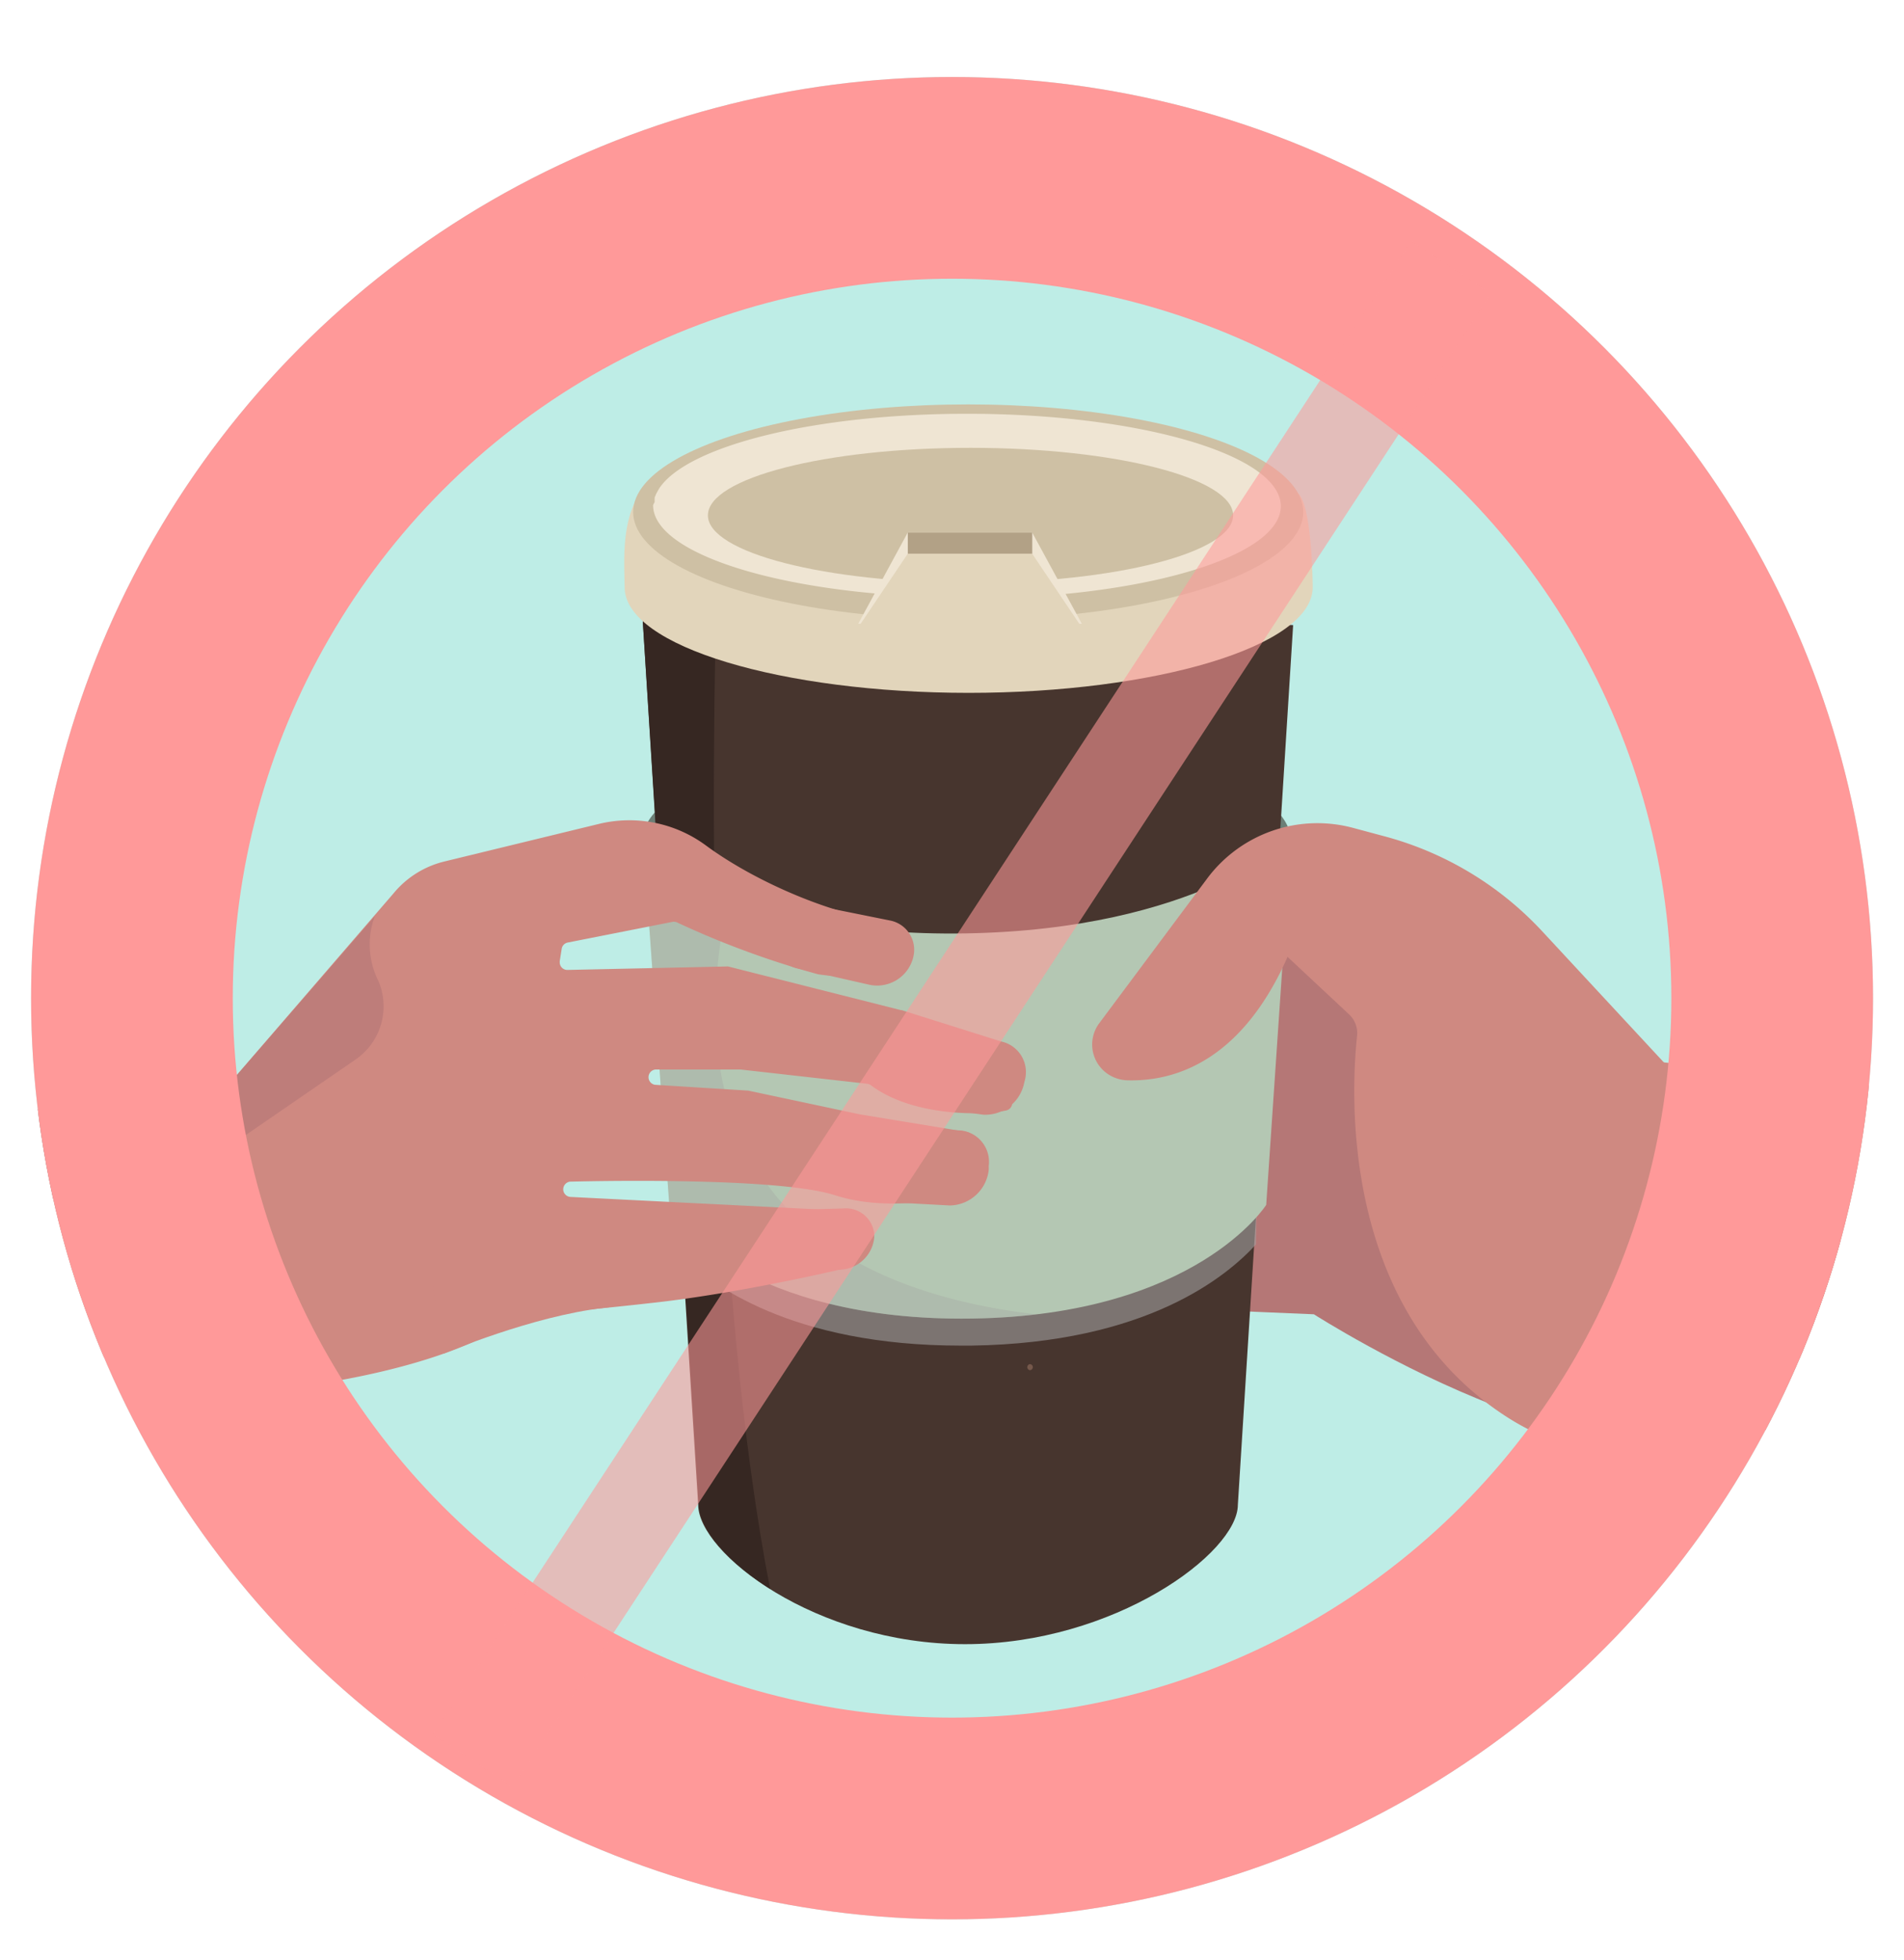 <svg id="Layer_1" data-name="Layer 1" xmlns="http://www.w3.org/2000/svg" xmlns:xlink="http://www.w3.org/1999/xlink" viewBox="0 0 160.49 165.16"><defs><style>.cls-1,.cls-18,.cls-21{fill:none;}.cls-2{fill:#06bba0;opacity:0.26;}.cls-3{clip-path:url(#clip-path);}.cls-17,.cls-4{fill:#b57776;}.cls-5{fill:#6b7f76;}.cls-6{fill:#47352e;}.cls-7{fill:#362722;}.cls-8{fill:#e2d5bb;}.cls-9{fill:#cec0a4;}.cls-10{fill:#efe5d3;}.cls-11,.cls-13{fill:#a09e9e;}.cls-11{opacity:0.6;}.cls-11,.cls-13,.cls-17{isolation:isolate;}.cls-12{fill:#b4c7b3;}.cls-13{opacity:0.3;}.cls-14{fill:#b2a186;}.cls-15{fill:#75584b;}.cls-16{fill:#cf8981;}.cls-17{opacity:0.65;}.cls-18,.cls-21{stroke:#f99;}.cls-18{stroke-miterlimit:10;stroke-width:17px;}.cls-19{opacity:0.57;}.cls-20{clip-path:url(#clip-path-2);}.cls-21{stroke-miterlimit:10;stroke-width:17px;}</style><clipPath id="clip-path"><circle class="cls-1" cx="80.25" cy="84.12" r="77.63"/></clipPath><clipPath id="clip-path-2"><rect class="cls-1" x="5.86" y="81.44" width="150.44" height="8.03" transform="translate(-34.83 106.45) rotate(-56.77)"/></clipPath></defs><title>contain</title><g id="Group_2441" data-name="Group 2441"><path id="Path_6090" data-name="Path 6090" class="cls-2" d="M80.25,6.49A77.63,77.63,0,1,1,2.62,84.12h0A77.63,77.63,0,0,1,80.25,6.49Z"/><g id="Group_2440" data-name="Group 2440"><g class="cls-3"><g id="Group_2439" data-name="Group 2439"><g id="Group_2438" data-name="Group 2438"><path id="Path_6065" data-name="Path 6065" class="cls-4" d="M146.74,117.3c7.35-11.78-15.12-20.4-15.12-20.4L116.29,72.42s-21.25-7.86-37-3.93-6.54,40.66-6.54,40.66l38,1.61S139.38,129.09,146.74,117.3Z"/><g id="Group_2437" data-name="Group 2437"><path id="Path_6066" data-name="Path 6066" class="cls-5" d="M54.14,70.91c0,4.88,12.24,8.83,27.34,8.83s27.34-3.95,27.34-8.83-12.24-8.83-27.34-8.83S54.14,66,54.14,70.91Z"/><path id="Path_6067" data-name="Path 6067" class="cls-6" d="M109,52.68l-4.66,74.13c0,4.06-10.42,11.75-23,11.75s-22.49-7.69-22.49-11.75L54,49.49Z"/><path id="Path_6068" data-name="Path 6068" class="cls-7" d="M64.91,133.9c-3.75-2.37-6-5.14-6-7.09L54,49.49l6.39.37C59.83,73,60.05,108.68,64.91,133.9Z"/><path id="Path_6069" data-name="Path 6069" class="cls-8" d="M52.65,49.49c0,5,13.36,8.9,29,8.9s29-3.89,29-8.9c0-1.07-.15-6.93-1.2-7.88-3.89-3.52-15.48-1.37-27.76-1.37-8.53,0-20.19-2.43-25.37-.51C52,41.32,52.65,47.21,52.65,49.49Z"/><ellipse id="Ellipse_643" data-name="Ellipse 643" class="cls-9" cx="81.61" cy="43.15" rx="28.24" ry="9.07"/><path id="Path_6070" data-name="Path 6070" class="cls-10" d="M55.18,42.32a.17.17,0,0,1,0-.07,1,1,0,0,1,0-.17.19.19,0,0,1,0-.07c0-.06,0-.13.05-.19s0,0,0,0a2.44,2.44,0,0,1,.1-.24h0l.12-.22,0,0,.13-.22h0c2.4-3.58,13.1-6.27,25.94-6.27,14.6,0,26.44,3.48,26.44,7.79,0,3.72-8.87,6.83-20.72,7.6h-.1c-.58,0-1.16.07-1.75.09h-.15l-.73,0h-.17l-.85,0h-2c-14.6,0-26.44-3.48-26.44-7.78A1.69,1.69,0,0,1,55.18,42.32Z"/><path id="Path_6071" data-name="Path 6071" class="cls-9" d="M59.67,43.43c0,3.14,9.91,5.69,22.13,5.69s22.14-2.55,22.14-5.69S94,37.74,81.8,37.74,59.67,40.28,59.67,43.43Z"/><path id="Path_6072" data-name="Path 6072" class="cls-11" d="M57,87.43c-.29-4.55-.66-9.11-.79-13.67,3,2,10.48,5.62,23.73,5.62.47,0,.94,0,1.43,0,13.86-.26,21.86-4.23,25.2-6.38-.16,10.62-.62,21.24-.7,31.87-2.43,2.65-9.14,8.31-24,8.53h-.88c-14.29,0-21.14-5.2-23.67-7.65C57.37,99.63,57.43,93.52,57,87.43Z"/><path id="Path_6073" data-name="Path 6073" class="cls-12" d="M108.82,70.72l-2.09,30.82s-5.87,9.3-24.8,9.58-25.45-8.64-25.45-8.64L54.26,71.66s7.7,7.33,27.15,7S108.82,70.72,108.82,70.72Z"/><path id="Path_6074" data-name="Path 6074" class="cls-13" d="M87.37,110.77a51.91,51.91,0,0,1-5.43.35c-18.93.28-25.45-8.64-25.45-8.64L54.27,71.66a22.79,22.79,0,0,0,7.15,4C58.64,88,59.06,107.44,87.37,110.77Z"/><path id="Path_6075" data-name="Path 6075" class="cls-10" d="M91.19,52.57,87,44.87H76.52l-4.18,7.7Z"/><path id="Path_6076" data-name="Path 6076" class="cls-8" d="M92,54.09l-5-7.43H76.52l-5,7.43Z"/><rect id="Rectangle_2745" data-name="Rectangle 2745" class="cls-14" x="76.52" y="44.88" width="10.49" height="1.78"/></g><path id="Path_6077" data-name="Path 6077" class="cls-15" d="M87.06,115.21a.26.26,0,0,0-.26-.25.26.26,0,0,0,0,.51.26.26,0,0,0,.26-.26Z"/><path id="Path_6078" data-name="Path 6078" class="cls-16" d="M56.68,77.69a.67.67,0,0,1,.46.08A74.64,74.64,0,0,0,68.93,82.1,10.27,10.27,0,0,0,75.52,81a.64.64,0,0,0,.29-.51l.1-2.1a.65.65,0,0,0-.58-.67c-5.15-.54-11.75-3.47-15.8-6.45a10.87,10.87,0,0,0-9.07-1.83l-13,3.16a8,8,0,0,0-4.3,2.7l-16.4,19a.64.64,0,0,1-.55.23l-79.1-6.34a.67.67,0,0,0-.47.16l-13,11.28a.64.64,0,0,0-.07.9l20.64,24.8a.65.65,0,0,0,.57.22l65.58-11.45a.67.67,0,0,1,.57.22c.8.93,4.23,4,14.4,2.53,10.61-1.47,16.81-4.37,18-6a.61.61,0,0,1,.6-.25c1.26.18,5.13-.13,11.4-.84,6.56-.74,14.48-2.51,16.42-3a.64.64,0,0,0,.49-.55l.41-3.41a.63.63,0,0,0-.56-.72h0l-24-1.21a.65.65,0,0,1-.61-.56h0a.66.66,0,0,1,.56-.73h.07c3.37-.08,17.7-.32,22.28,1.15,4.38,1.41,9.34.31,10.84-.08a.65.65,0,0,0,.48-.57l.3-4a.65.65,0,0,0-.54-.69l-9-1.48-9.4-2h0l-7.86-.49a.65.65,0,0,1,.06-1.29l7,0h.14l10.74,1.21a.71.71,0,0,1,.25.11C77,94.16,83,94,84.82,93.58a.64.64,0,0,0,.5-.64l-.07-3.62a.66.66,0,0,0-.63-.64c-2.65,0-7.87-3.08-8.57-3.5l-.18-.07L61.38,81.45a.47.47,0,0,0-.17,0l-13.37.29a.64.64,0,0,1-.66-.63V81l.16-1a.64.64,0,0,1,.52-.57Z"/><path id="Path_6079" data-name="Path 6079" class="cls-17" d="M16.54,94.55l-79.7-6.39-2.56,2.22,77,11.76L30,89.27a5.44,5.44,0,0,0,1.91-6.57,6.84,6.84,0,0,1-.32-5.48Z"/><path id="Path_6080" data-name="Path 6080" class="cls-16" d="M127.12,119.48c16.35,10.39,30-11.63,30-11.63L170,117.4,149.6,99.61,130,78.49a28,28,0,0,0-13.26-8l-2.61-.7A11.59,11.59,0,0,0,101.78,74l-9.1,12.2a3,3,0,0,0,.6,4.24,3.12,3.12,0,0,0,1.69.6c4,.13,9.66-1.57,13.56-10.4l5.19,4.85a2.17,2.17,0,0,1,.67,1.8C113.89,91.92,112.87,110.42,127.12,119.48Z"/><path id="Path_6081" data-name="Path 6081" class="cls-16" d="M204.09,96.58l-72.48-8,7.63,29.57,64,16Z"/><path id="Path_6082" data-name="Path 6082" class="cls-16" d="M82.88,93.94l-5.54-.77A2.64,2.64,0,0,1,75.27,90c0-.11,0-.21.08-.32h0c.4-1.69-.8-4.75.69-4.54l8.31,2.62a2.64,2.64,0,0,1,2.07,3.13,3,3,0,0,1-.08.32h0A3.35,3.35,0,0,1,82.88,93.94Z"/><path id="Path_6083" data-name="Path 6083" class="cls-16" d="M80.07,101.59l-5.59-.3a2.66,2.66,0,0,1-2.33-3,2,2,0,0,1,.06-.32h0a3.35,3.35,0,0,1,3.21-3l5.59.3a2.66,2.66,0,0,1,2.33,3,3.06,3.06,0,0,1,0,.32h0A3.36,3.36,0,0,1,80.07,101.59Z"/><path id="Path_6084" data-name="Path 6084" class="cls-16" d="M70.78,107l-5.59.16A2.4,2.4,0,0,1,62.61,105a1.6,1.6,0,0,1,0-.31h0A3,3,0,0,1,65.52,102l5.59-.16A2.39,2.39,0,0,1,73.69,104c0,.1,0,.2,0,.3h0A3,3,0,0,1,70.78,107Z"/><path id="Path_6085" data-name="Path 6085" class="cls-16" d="M73.33,83l-6.08-1.38c-1.48-.3-1.72-1.5-1.27-3h0a3.13,3.13,0,0,1,3.51-2.16L75,77.57a2.51,2.51,0,0,1,2,3,2.81,2.81,0,0,1-.08.31h0A3.14,3.14,0,0,1,73.33,83Z"/><path id="Path_6086" data-name="Path 6086" class="cls-16" d="M37.43,114.06s7.45-3.16,13.5-3.84-5.19-3.07-5.19-3.07H36.28Z"/></g></g></g></g><g id="Ellipse_645" data-name="Ellipse 645"><circle class="cls-1" cx="80.25" cy="84.12" r="77.63"/><circle class="cls-18" cx="80.25" cy="84.12" r="69.13"/></g><g id="Rectangle_2746" data-name="Rectangle 2746" class="cls-19"><rect id="fill" class="cls-1" x="5.86" y="81.44" width="150.44" height="8.03" transform="translate(-34.83 106.45) rotate(-56.77)"/><g class="cls-20"><path class="cls-21" d="M114.29,27.44l6.72,4.4m5-6.85L43.61,150.84m4.27-7.37-6.72-4.4m-5,6.85L118.55,20.08"/></g></g></g></svg>